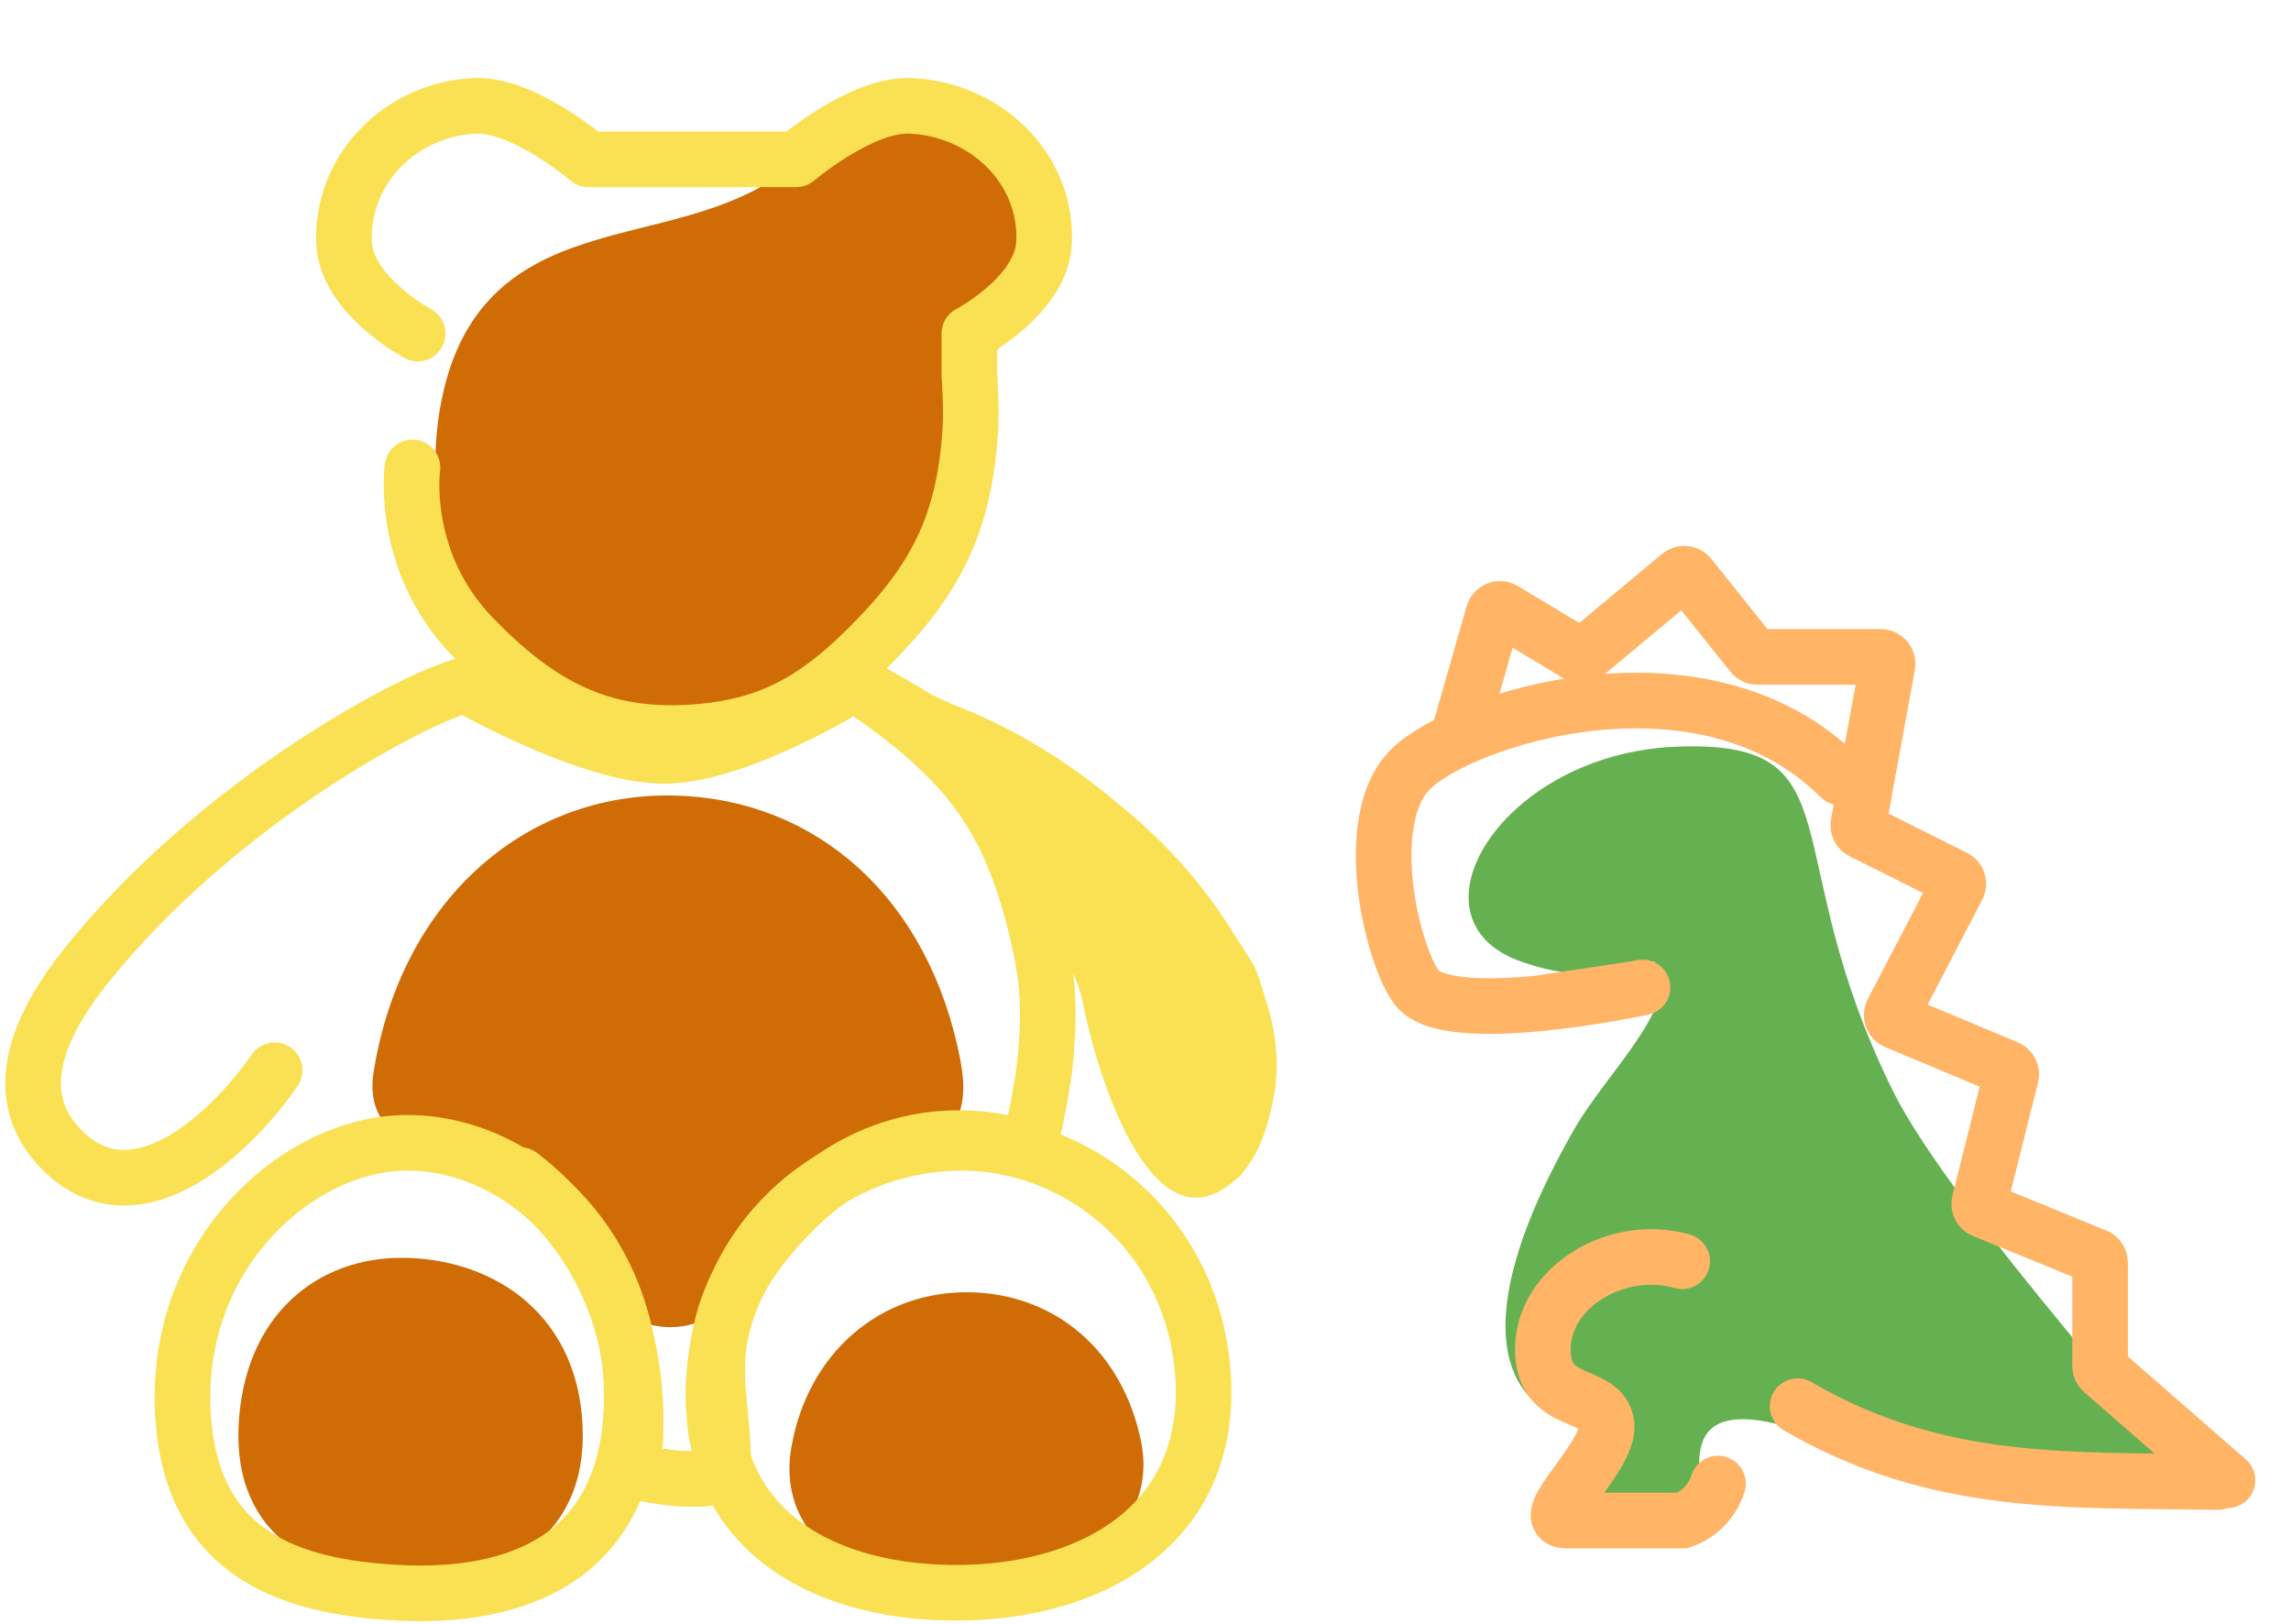 <svg xmlns="http://www.w3.org/2000/svg" fill="none" viewBox="0 0 309 219" height="219" width="309">
<path stroke-linejoin="round" stroke-linecap="round" stroke-width="5.15" stroke="#CF6C05" fill="#CF6C05" d="M130.762 176.857C120.069 176.663 111.242 184.038 109.255 195.748C107.268 207.458 120.193 212.963 130.762 212.69C141.263 212.419 153.663 206.002 151.374 194.887C149.086 183.773 140.994 177.044 130.762 176.857Z"></path>
<path stroke-linejoin="round" stroke-linecap="round" stroke-width="5.15" stroke="#CF6C05" fill="#CF6C05" d="M54.206 172.209C44.128 172.184 35.429 178.888 34.758 192.339C34.088 205.79 43.945 210.009 54.206 210.605C65.161 211.242 76.709 206.736 76.002 192.339C75.295 177.942 64.262 172.234 54.206 172.209Z"></path>
<path stroke-linejoin="round" stroke-linecap="round" stroke-width="5.15" stroke="#CF6C05" fill="#CF6C05" d="M107.377 25.171C90.625 37.724 65.473 28.972 61.648 57.07C57.823 85.168 87.081 110.967 103.046 97.722C148.376 60.115 115.066 76.242 130.44 49.363C145.814 22.484 125.314 11.73 107.377 25.171Z"></path>
<path stroke-linejoin="round" stroke-linecap="round" stroke-width="5.15" stroke="#CF6C05" fill="#CF6C05" d="M90.746 109.86C71.949 109.498 56.432 123.195 52.94 144.94C51.292 155.194 65.722 151.792 72.549 157.005C80.201 162.847 80.927 176.67 90.746 176.402C99.031 176.176 105.493 161.587 112.487 157.005C121.074 151.379 129.196 154.717 126.979 143.342C122.956 122.701 108.732 110.205 90.746 109.86Z"></path>
<path stroke-linejoin="round" stroke-linecap="round" stroke-width="7.5" stroke="#FAE053" d="M37.049 144.337C31.489 152.398 18.468 165.241 8.354 155.086C0.554 147.253 6.004 137.3 11.5 130.401C29.399 107.93 56.497 93.793 62.788 92.4C62.788 92.4 79.457 101.972 89.616 101.934C99.74 101.897 115.284 92.165 115.284 92.165M115.284 92.165C130.118 102.179 135.983 109.602 139.77 125.211C141.309 131.554 141.593 135.31 141.093 141.872C140.687 147.203 138.771 155.086 138.771 155.086C138.771 155.086 122.378 148.249 107.47 162.852C92.562 177.455 97.531 186.859 97.531 196.885C97.531 199.669 95.046 199.444 92.562 199.444C90.077 199.444 85.208 198.416 85.208 198.416C85.208 198.416 90.077 173.847 70.2 158.488M115.284 92.165C115.284 92.165 118.628 93.749 123.696 96.888C134.801 102.174 153.732 110.52 164.617 130.331C169.708 139.599 169.732 147.845 164.587 155.95"></path>
<path stroke-linejoin="round" stroke-linecap="round" stroke-width="7.5" stroke="#FAE053" d="M53.699 214.803C69.202 215.612 84.467 210.517 85.183 189.785C85.927 168.266 69.735 153.322 53.699 154.16C39.654 154.894 23.91 169.221 24.635 189.793C25.33 209.537 38.935 214.033 53.699 214.803Z"></path>
<path stroke-linejoin="round" stroke-linecap="round" stroke-width="7.5" stroke="#FAE053" d="M162.219 184.998C160.647 165.316 143.764 152.398 126.117 154.314C109.933 156.071 97.066 168.557 96.261 186.654C95.368 206.709 111.555 215.01 129.573 214.803C129.573 214.803 130.112 214.795 130.38 214.788C148.284 214.315 163.812 204.947 162.219 184.998Z"></path>
<path fill="#FAE053" d="M164.587 160.594C155.087 165.985 148.329 146.658 146.005 135.045C143.92 124.626 122.779 97.882 122.779 97.882C122.779 97.882 120.148 93.84 120.457 93.238C120.768 92.633 122.779 93.237 122.779 93.237C122.779 93.237 150.262 98.783 169.232 130.4C173.876 142.014 172.515 156.095 164.587 160.594Z"></path>
<path stroke-linejoin="round" stroke-linecap="round" stroke-width="7.5" stroke="#FAE053" d="M56.337 44.984C56.337 44.984 46.632 39.785 46.398 32.658C46.068 22.577 54.232 14.74 64.013 14.276C70.593 13.964 79.359 21.489 79.359 21.489H107.388C107.388 21.489 116.152 14.025 122.735 14.276C132.65 14.654 141.222 22.444 140.824 32.658C140.543 39.857 130.742 44.984 130.742 44.984V50.529C130.742 50.529 131.06 54.961 130.885 57.792C130.143 69.847 126.713 77.368 118.462 85.949C110.828 93.89 104.438 97.979 93.616 98.748C81.032 99.642 72.72 95.138 63.8 85.949C53.852 75.701 55.631 63.043 55.631 63.043"></path>
<path fill="#65B152" d="M226.106 100.7C250.805 99.737 239.182 114.561 255.338 147.183C263.174 163.008 296.138 199.641 296.138 199.641L261.78 197.143L246.748 194.645C246.748 194.645 231.925 187.337 229.569 194.645C228.686 197.385 229.569 200.187 229.569 202.138C222.86 205.065 212.39 207.134 212.39 207.134L210.243 202.138C210.243 202.138 217.185 202.61 218.832 192.416C205.948 193.398 194.247 183.837 212.39 152.179C216.685 144.685 227.422 134.694 223.127 129.698C218.832 129.698 215.765 133.357 205.202 129.697C188.943 124.063 202.473 101.622 226.106 100.7Z"></path>
<path stroke-linejoin="round" stroke-linecap="round" stroke-width="7.5" stroke="#FFB466" d="M248.203 104.851C229.622 86.27 196.995 96.985 190.224 103.769C183.454 110.554 187.686 128.645 191.071 133.169C193.139 135.932 200.463 135.994 207.412 135.335M221.536 133.169C221.536 133.169 221.247 133.231 220.724 133.336M299.123 199.883C279.077 199.525 261.409 200.672 242.452 189.646M207.412 135.335C213.187 134.788 218.702 133.742 220.724 133.336M207.412 135.335L220.724 133.336"></path>
<path stroke-linejoin="round" stroke-linecap="round" stroke-width="7.433" stroke="#65B152" d="M234.519 144.636C234.519 144.636 222.695 144.683 222.251 149.938C221.621 157.384 235.58 154.676 235.58 154.676"></path>
<path stroke-linecap="round" stroke-width="7.5" stroke="#FFB466" d="M197.104 97.883L201.417 82.789C201.584 82.201 202.264 81.933 202.788 82.248L212.797 88.253C213.136 88.456 213.566 88.423 213.87 88.17L226.571 77.586C226.97 77.253 227.566 77.313 227.891 77.719L236.31 88.244C236.487 88.464 236.754 88.592 237.036 88.592H253.664C254.245 88.592 254.683 89.118 254.578 89.689L250.651 111.133C250.577 111.539 250.78 111.946 251.15 112.131L263.617 118.365C264.081 118.597 264.265 119.164 264.025 119.625L255.246 136.472C254.995 136.955 255.21 137.549 255.711 137.759L270.693 144.028C271.117 144.206 271.347 144.665 271.236 145.111L266.979 162.138C266.867 162.586 267.101 163.048 267.528 163.223L282.675 169.426C283.024 169.569 283.252 169.909 283.252 170.286V184.228C283.252 184.496 283.369 184.752 283.571 184.928L300.431 199.638"></path>
<path fill="#FFB466" d="M225.839 173.699C227.827 174.278 229.909 173.134 230.487 171.146C231.066 169.157 229.923 167.076 227.934 166.498L225.839 173.699ZM208.094 182.152L211.844 182.116L208.094 182.152ZM216.684 192.146L220.41 191.718L216.684 192.146ZM235.353 200.991C235.859 198.982 234.641 196.944 232.632 196.439C230.624 195.933 228.586 197.151 228.08 199.16L235.353 200.991ZM226.887 205.064V208.814H227.517L228.113 208.608L226.887 205.064ZM227.934 166.498C222.534 164.927 216.727 165.983 212.273 168.722C207.799 171.474 204.286 176.211 204.344 182.189L211.844 182.116C211.817 179.369 213.406 176.83 216.202 175.111C219.017 173.379 222.65 172.771 225.839 173.699L227.934 166.498ZM212.959 192.574C212.932 192.341 212.997 192.344 212.873 192.703C212.757 193.036 212.541 193.494 212.196 194.086C211.491 195.295 210.531 196.594 209.502 198.01C208.639 199.199 207.423 200.857 206.866 202.29C206.645 202.858 205.983 204.686 207.02 206.525C208.205 208.629 210.409 208.814 211.285 208.814V201.314C211.3 201.314 211.37 201.314 211.482 201.331C211.593 201.348 211.775 201.386 211.999 201.473C212.485 201.663 213.123 202.079 213.554 202.844C213.959 203.562 213.973 204.222 213.946 204.548C213.932 204.716 213.905 204.839 213.887 204.905C213.878 204.94 213.87 204.966 213.865 204.982C213.86 204.998 213.856 205.007 213.856 205.007C213.856 205.007 213.864 204.986 213.887 204.94C213.909 204.894 213.94 204.833 213.983 204.756C214.072 204.597 214.192 204.4 214.35 204.157C214.672 203.664 215.08 203.093 215.571 202.417C216.497 201.141 217.734 199.478 218.676 197.863C219.154 197.043 219.624 196.123 219.958 195.163C220.282 194.228 220.56 193.024 220.41 191.718L212.959 192.574ZM204.344 182.189C204.369 184.819 205.091 186.99 206.496 188.697C207.822 190.31 209.49 191.165 210.659 191.698C212.116 192.362 212.55 192.476 213.036 192.802C213.168 192.891 213.13 192.892 213.059 192.787C212.972 192.659 212.957 192.554 212.959 192.574L220.41 191.718C220.121 189.2 218.719 187.583 217.213 186.573C216.05 185.793 214.384 185.153 213.77 184.873C212.868 184.462 212.494 184.184 212.288 183.933C212.158 183.775 211.856 183.352 211.844 182.116L204.344 182.189ZM211.285 208.814C211.295 208.814 211.305 208.814 211.314 208.814C211.324 208.814 211.333 208.814 211.343 208.814C211.353 208.814 211.362 208.814 211.372 208.814C211.382 208.814 211.391 208.814 211.401 208.814C211.411 208.814 211.42 208.814 211.43 208.814C211.44 208.814 211.449 208.814 211.459 208.814C211.469 208.814 211.478 208.814 211.488 208.814C211.498 208.814 211.508 208.814 211.517 208.814C211.527 208.814 211.537 208.814 211.547 208.814C211.556 208.814 211.566 208.814 211.576 208.814C211.586 208.814 211.596 208.814 211.606 208.814C211.615 208.814 211.625 208.814 211.635 208.814C211.645 208.814 211.655 208.814 211.665 208.814C211.674 208.814 211.684 208.814 211.694 208.814C211.704 208.814 211.714 208.814 211.724 208.814C211.734 208.814 211.744 208.814 211.754 208.814C211.764 208.814 211.774 208.814 211.784 208.814C211.794 208.814 211.804 208.814 211.814 208.814C211.824 208.814 211.834 208.814 211.844 208.814C211.854 208.814 211.864 208.814 211.874 208.814C211.884 208.814 211.894 208.814 211.904 208.814C211.914 208.814 211.924 208.814 211.934 208.814C211.944 208.814 211.954 208.814 211.964 208.814C211.974 208.814 211.984 208.814 211.994 208.814C212.005 208.814 212.015 208.814 212.025 208.814C212.035 208.814 212.045 208.814 212.055 208.814C212.065 208.814 212.076 208.814 212.086 208.814C212.096 208.814 212.106 208.814 212.116 208.814C212.127 208.814 212.137 208.814 212.147 208.814C212.157 208.814 212.167 208.814 212.178 208.814C212.188 208.814 212.198 208.814 212.208 208.814C212.219 208.814 212.229 208.814 212.239 208.814C212.249 208.814 212.26 208.814 212.27 208.814C212.28 208.814 212.291 208.814 212.301 208.814C212.311 208.814 212.322 208.814 212.332 208.814C212.342 208.814 212.353 208.814 212.363 208.814C212.373 208.814 212.384 208.814 212.394 208.814C212.405 208.814 212.415 208.814 212.425 208.814C212.436 208.814 212.446 208.814 212.457 208.814C212.467 208.814 212.477 208.814 212.488 208.814C212.498 208.814 212.509 208.814 212.519 208.814C212.53 208.814 212.54 208.814 212.551 208.814C212.561 208.814 212.572 208.814 212.582 208.814C212.593 208.814 212.603 208.814 212.614 208.814C212.624 208.814 212.635 208.814 212.645 208.814C212.656 208.814 212.666 208.814 212.677 208.814C212.687 208.814 212.698 208.814 212.708 208.814C212.719 208.814 212.73 208.814 212.74 208.814C212.751 208.814 212.761 208.814 212.772 208.814C212.783 208.814 212.793 208.814 212.804 208.814C212.814 208.814 212.825 208.814 212.836 208.814C212.846 208.814 212.857 208.814 212.868 208.814C212.878 208.814 212.889 208.814 212.9 208.814C212.91 208.814 212.921 208.814 212.932 208.814C212.942 208.814 212.953 208.814 212.964 208.814C212.975 208.814 212.985 208.814 212.996 208.814C213.007 208.814 213.017 208.814 213.028 208.814C213.039 208.814 213.05 208.814 213.06 208.814C213.071 208.814 213.082 208.814 213.093 208.814C213.104 208.814 213.114 208.814 213.125 208.814C213.136 208.814 213.147 208.814 213.158 208.814C213.168 208.814 213.179 208.814 213.19 208.814C213.201 208.814 213.212 208.814 213.223 208.814C213.233 208.814 213.244 208.814 213.255 208.814C213.266 208.814 213.277 208.814 213.288 208.814C213.299 208.814 213.309 208.814 213.32 208.814C213.331 208.814 213.342 208.814 213.353 208.814C213.364 208.814 213.375 208.814 213.386 208.814C213.397 208.814 213.408 208.814 213.419 208.814C213.43 208.814 213.44 208.814 213.451 208.814C213.462 208.814 213.473 208.814 213.484 208.814C213.495 208.814 213.506 208.814 213.517 208.814C213.528 208.814 213.539 208.814 213.55 208.814C213.561 208.814 213.572 208.814 213.583 208.814C213.594 208.814 213.605 208.814 213.616 208.814C213.627 208.814 213.638 208.814 213.649 208.814C213.661 208.814 213.672 208.814 213.683 208.814C213.694 208.814 213.705 208.814 213.716 208.814C213.727 208.814 213.738 208.814 213.749 208.814C213.76 208.814 213.771 208.814 213.782 208.814C213.793 208.814 213.805 208.814 213.816 208.814C213.827 208.814 213.838 208.814 213.849 208.814C213.86 208.814 213.871 208.814 213.882 208.814C213.894 208.814 213.905 208.814 213.916 208.814C213.927 208.814 213.938 208.814 213.949 208.814C213.961 208.814 213.972 208.814 213.983 208.814C213.994 208.814 214.005 208.814 214.017 208.814C214.028 208.814 214.039 208.814 214.05 208.814C214.061 208.814 214.073 208.814 214.084 208.814C214.095 208.814 214.106 208.814 214.117 208.814C214.129 208.814 214.14 208.814 214.151 208.814C214.162 208.814 214.174 208.814 214.185 208.814C214.196 208.814 214.208 208.814 214.219 208.814C214.23 208.814 214.241 208.814 214.253 208.814C214.264 208.814 214.275 208.814 214.287 208.814C214.298 208.814 214.309 208.814 214.32 208.814C214.332 208.814 214.343 208.814 214.354 208.814C214.366 208.814 214.377 208.814 214.388 208.814C214.4 208.814 214.411 208.814 214.422 208.814C214.434 208.814 214.445 208.814 214.456 208.814C214.468 208.814 214.479 208.814 214.491 208.814C214.502 208.814 214.513 208.814 214.525 208.814C214.536 208.814 214.547 208.814 214.559 208.814C214.57 208.814 214.582 208.814 214.593 208.814C214.604 208.814 214.616 208.814 214.627 208.814C214.639 208.814 214.65 208.814 214.661 208.814C214.673 208.814 214.684 208.814 214.696 208.814C214.707 208.814 214.719 208.814 214.73 208.814C214.742 208.814 214.753 208.814 214.764 208.814C214.776 208.814 214.787 208.814 214.799 208.814C214.81 208.814 214.822 208.814 214.833 208.814C214.845 208.814 214.856 208.814 214.868 208.814C214.879 208.814 214.891 208.814 214.902 208.814C214.914 208.814 214.925 208.814 214.937 208.814C214.948 208.814 214.96 208.814 214.971 208.814C214.983 208.814 214.994 208.814 215.006 208.814C215.017 208.814 215.029 208.814 215.04 208.814C215.052 208.814 215.063 208.814 215.075 208.814C215.086 208.814 215.098 208.814 215.11 208.814C215.121 208.814 215.133 208.814 215.144 208.814C215.156 208.814 215.167 208.814 215.179 208.814C215.191 208.814 215.202 208.814 215.214 208.814C215.225 208.814 215.237 208.814 215.248 208.814C215.26 208.814 215.272 208.814 215.283 208.814C215.295 208.814 215.306 208.814 215.318 208.814C215.33 208.814 215.341 208.814 215.353 208.814C215.364 208.814 215.376 208.814 215.388 208.814C215.399 208.814 215.411 208.814 215.423 208.814C215.434 208.814 215.446 208.814 215.457 208.814C215.469 208.814 215.481 208.814 215.492 208.814C215.504 208.814 215.516 208.814 215.527 208.814C215.539 208.814 215.551 208.814 215.562 208.814C215.574 208.814 215.586 208.814 215.597 208.814C215.609 208.814 215.621 208.814 215.632 208.814C215.644 208.814 215.656 208.814 215.667 208.814C215.679 208.814 215.691 208.814 215.702 208.814C215.714 208.814 215.726 208.814 215.737 208.814C215.749 208.814 215.761 208.814 215.772 208.814C215.784 208.814 215.796 208.814 215.808 208.814C215.819 208.814 215.831 208.814 215.843 208.814C215.854 208.814 215.866 208.814 215.878 208.814C215.89 208.814 215.901 208.814 215.913 208.814C215.925 208.814 215.936 208.814 215.948 208.814C215.96 208.814 215.972 208.814 215.983 208.814C215.995 208.814 216.007 208.814 216.019 208.814C216.03 208.814 216.042 208.814 216.054 208.814C216.066 208.814 216.077 208.814 216.089 208.814C216.101 208.814 216.113 208.814 216.124 208.814C216.136 208.814 216.148 208.814 216.16 208.814C216.171 208.814 216.183 208.814 216.195 208.814C216.207 208.814 216.218 208.814 216.23 208.814C216.242 208.814 216.254 208.814 216.266 208.814C216.277 208.814 216.289 208.814 216.301 208.814C216.313 208.814 216.324 208.814 216.336 208.814C216.348 208.814 216.36 208.814 216.372 208.814C216.383 208.814 216.395 208.814 216.407 208.814C216.419 208.814 216.431 208.814 216.442 208.814C216.454 208.814 216.466 208.814 216.478 208.814C216.49 208.814 216.501 208.814 216.513 208.814C216.525 208.814 216.537 208.814 216.549 208.814C216.56 208.814 216.572 208.814 216.584 208.814C216.596 208.814 216.608 208.814 216.62 208.814C216.631 208.814 216.643 208.814 216.655 208.814C216.667 208.814 216.679 208.814 216.69 208.814C216.702 208.814 216.714 208.814 216.726 208.814C216.738 208.814 216.75 208.814 216.761 208.814C216.773 208.814 216.785 208.814 216.797 208.814C216.809 208.814 216.821 208.814 216.832 208.814C216.844 208.814 216.856 208.814 216.868 208.814C216.88 208.814 216.892 208.814 216.904 208.814C216.915 208.814 216.927 208.814 216.939 208.814C216.951 208.814 216.963 208.814 216.975 208.814C216.986 208.814 216.998 208.814 217.01 208.814C217.022 208.814 217.034 208.814 217.046 208.814C217.058 208.814 217.069 208.814 217.081 208.814C217.093 208.814 217.105 208.814 217.117 208.814C217.129 208.814 217.14 208.814 217.152 208.814C217.164 208.814 217.176 208.814 217.188 208.814C217.2 208.814 217.212 208.814 217.223 208.814C217.235 208.814 217.247 208.814 217.259 208.814C217.271 208.814 217.283 208.814 217.295 208.814C217.306 208.814 217.318 208.814 217.33 208.814C217.342 208.814 217.354 208.814 217.366 208.814C217.378 208.814 217.39 208.814 217.401 208.814C217.413 208.814 217.425 208.814 217.437 208.814C217.449 208.814 217.461 208.814 217.473 208.814C217.484 208.814 217.496 208.814 217.508 208.814C217.52 208.814 217.532 208.814 217.544 208.814C217.556 208.814 217.567 208.814 217.579 208.814C217.591 208.814 217.603 208.814 217.615 208.814C217.627 208.814 217.639 208.814 217.651 208.814C217.662 208.814 217.674 208.814 217.686 208.814C217.698 208.814 217.71 208.814 217.722 208.814C217.734 208.814 217.745 208.814 217.757 208.814C217.769 208.814 217.781 208.814 217.793 208.814C217.805 208.814 217.817 208.814 217.828 208.814C217.84 208.814 217.852 208.814 217.864 208.814C217.876 208.814 217.888 208.814 217.9 208.814C217.911 208.814 217.923 208.814 217.935 208.814C217.947 208.814 217.959 208.814 217.971 208.814C217.983 208.814 217.994 208.814 218.006 208.814C218.018 208.814 218.03 208.814 218.042 208.814C218.054 208.814 218.066 208.814 218.077 208.814C218.089 208.814 218.101 208.814 218.113 208.814C218.125 208.814 218.137 208.814 218.149 208.814C218.16 208.814 218.172 208.814 218.184 208.814C218.196 208.814 218.208 208.814 218.22 208.814C218.231 208.814 218.243 208.814 218.255 208.814C218.267 208.814 218.279 208.814 218.291 208.814C218.302 208.814 218.314 208.814 218.326 208.814C218.338 208.814 218.35 208.814 218.362 208.814C218.373 208.814 218.385 208.814 218.397 208.814C218.409 208.814 218.421 208.814 218.433 208.814C218.444 208.814 218.456 208.814 218.468 208.814C218.48 208.814 218.492 208.814 218.504 208.814C218.515 208.814 218.527 208.814 218.539 208.814C218.551 208.814 218.563 208.814 218.574 208.814C218.586 208.814 218.598 208.814 218.61 208.814C218.622 208.814 218.633 208.814 218.645 208.814C218.657 208.814 218.669 208.814 218.681 208.814C218.693 208.814 218.704 208.814 218.716 208.814C218.728 208.814 218.74 208.814 218.751 208.814C218.763 208.814 218.775 208.814 218.787 208.814C218.799 208.814 218.81 208.814 218.822 208.814C218.834 208.814 218.846 208.814 218.858 208.814C218.869 208.814 218.881 208.814 218.893 208.814C218.905 208.814 218.916 208.814 218.928 208.814C218.94 208.814 218.952 208.814 218.963 208.814C218.975 208.814 218.987 208.814 218.999 208.814C219.011 208.814 219.022 208.814 219.034 208.814C219.046 208.814 219.058 208.814 219.069 208.814C219.081 208.814 219.093 208.814 219.105 208.814C219.116 208.814 219.128 208.814 219.14 208.814C219.151 208.814 219.163 208.814 219.175 208.814C219.187 208.814 219.198 208.814 219.21 208.814C219.222 208.814 219.234 208.814 219.245 208.814C219.257 208.814 219.269 208.814 219.28 208.814C219.292 208.814 219.304 208.814 219.316 208.814C219.327 208.814 219.339 208.814 219.351 208.814C219.362 208.814 219.374 208.814 219.386 208.814C219.397 208.814 219.409 208.814 219.421 208.814C219.433 208.814 219.444 208.814 219.456 208.814C219.468 208.814 219.479 208.814 219.491 208.814C219.503 208.814 219.514 208.814 219.526 208.814C219.538 208.814 219.549 208.814 219.561 208.814C219.573 208.814 219.584 208.814 219.596 208.814C219.608 208.814 219.619 208.814 219.631 208.814C219.642 208.814 219.654 208.814 219.666 208.814C219.677 208.814 219.689 208.814 219.701 208.814C219.712 208.814 219.724 208.814 219.735 208.814C219.747 208.814 219.759 208.814 219.77 208.814C219.782 208.814 219.794 208.814 219.805 208.814C219.817 208.814 219.828 208.814 219.84 208.814C219.852 208.814 219.863 208.814 219.875 208.814C219.886 208.814 219.898 208.814 219.909 208.814C219.921 208.814 219.933 208.814 219.944 208.814C219.956 208.814 219.967 208.814 219.979 208.814C219.99 208.814 220.002 208.814 220.014 208.814C220.025 208.814 220.037 208.814 220.048 208.814C220.06 208.814 220.071 208.814 220.083 208.814C220.094 208.814 220.106 208.814 220.117 208.814C220.129 208.814 220.14 208.814 220.152 208.814C220.163 208.814 220.175 208.814 220.186 208.814C220.198 208.814 220.209 208.814 220.221 208.814C220.232 208.814 220.244 208.814 220.255 208.814C220.267 208.814 220.278 208.814 220.29 208.814C220.301 208.814 220.313 208.814 220.324 208.814C220.336 208.814 220.347 208.814 220.359 208.814C220.37 208.814 220.382 208.814 220.393 208.814C220.404 208.814 220.416 208.814 220.427 208.814C220.439 208.814 220.45 208.814 220.462 208.814C220.473 208.814 220.485 208.814 220.496 208.814C220.507 208.814 220.519 208.814 220.53 208.814C220.542 208.814 220.553 208.814 220.564 208.814C220.576 208.814 220.587 208.814 220.598 208.814C220.61 208.814 220.621 208.814 220.633 208.814C220.644 208.814 220.655 208.814 220.667 208.814C220.678 208.814 220.689 208.814 220.701 208.814C220.712 208.814 220.723 208.814 220.735 208.814C220.746 208.814 220.757 208.814 220.769 208.814C220.78 208.814 220.791 208.814 220.803 208.814C220.814 208.814 220.825 208.814 220.837 208.814C220.848 208.814 220.859 208.814 220.871 208.814C220.882 208.814 220.893 208.814 220.904 208.814C220.916 208.814 220.927 208.814 220.938 208.814C220.949 208.814 220.961 208.814 220.972 208.814C220.983 208.814 220.994 208.814 221.006 208.814C221.017 208.814 221.028 208.814 221.039 208.814C221.051 208.814 221.062 208.814 221.073 208.814C221.084 208.814 221.095 208.814 221.107 208.814C221.118 208.814 221.129 208.814 221.14 208.814C221.151 208.814 221.163 208.814 221.174 208.814C221.185 208.814 221.196 208.814 221.207 208.814C221.218 208.814 221.23 208.814 221.241 208.814C221.252 208.814 221.263 208.814 221.274 208.814C221.285 208.814 221.296 208.814 221.307 208.814C221.319 208.814 221.33 208.814 221.341 208.814C221.352 208.814 221.363 208.814 221.374 208.814C221.385 208.814 221.396 208.814 221.407 208.814C221.418 208.814 221.429 208.814 221.441 208.814C221.452 208.814 221.463 208.814 221.474 208.814C221.485 208.814 221.496 208.814 221.507 208.814C221.518 208.814 221.529 208.814 221.54 208.814C221.551 208.814 221.562 208.814 221.573 208.814C221.584 208.814 221.595 208.814 221.606 208.814C221.617 208.814 221.628 208.814 221.639 208.814C221.65 208.814 221.661 208.814 221.672 208.814C221.683 208.814 221.694 208.814 221.705 208.814C221.716 208.814 221.726 208.814 221.737 208.814C221.748 208.814 221.759 208.814 221.77 208.814C221.781 208.814 221.792 208.814 221.803 208.814C221.814 208.814 221.825 208.814 221.835 208.814C221.846 208.814 221.857 208.814 221.868 208.814C221.879 208.814 221.89 208.814 221.901 208.814C221.912 208.814 221.922 208.814 221.933 208.814C221.944 208.814 221.955 208.814 221.966 208.814C221.976 208.814 221.987 208.814 221.998 208.814C222.009 208.814 222.02 208.814 222.03 208.814C222.041 208.814 222.052 208.814 222.063 208.814C222.074 208.814 222.084 208.814 222.095 208.814C222.106 208.814 222.116 208.814 222.127 208.814C222.138 208.814 222.149 208.814 222.159 208.814C222.17 208.814 222.181 208.814 222.191 208.814C222.202 208.814 222.213 208.814 222.224 208.814C222.234 208.814 222.245 208.814 222.256 208.814C222.266 208.814 222.277 208.814 222.288 208.814C222.298 208.814 222.309 208.814 222.319 208.814C222.33 208.814 222.341 208.814 222.351 208.814C222.362 208.814 222.372 208.814 222.383 208.814C222.394 208.814 222.404 208.814 222.415 208.814C222.425 208.814 222.436 208.814 222.446 208.814C222.457 208.814 222.468 208.814 222.478 208.814C222.489 208.814 222.499 208.814 222.51 208.814C222.52 208.814 222.531 208.814 222.541 208.814C222.552 208.814 222.562 208.814 222.573 208.814C222.583 208.814 222.594 208.814 222.604 208.814C222.614 208.814 222.625 208.814 222.635 208.814C222.646 208.814 222.656 208.814 222.667 208.814C222.677 208.814 222.687 208.814 222.698 208.814C222.708 208.814 222.719 208.814 222.729 208.814C222.739 208.814 222.75 208.814 222.76 208.814C222.771 208.814 222.781 208.814 222.791 208.814C222.802 208.814 222.812 208.814 222.822 208.814C222.833 208.814 222.843 208.814 222.853 208.814C222.863 208.814 222.874 208.814 222.884 208.814C222.894 208.814 222.905 208.814 222.915 208.814C222.925 208.814 222.935 208.814 222.946 208.814C222.956 208.814 222.966 208.814 222.976 208.814C222.986 208.814 222.997 208.814 223.007 208.814C223.017 208.814 223.027 208.814 223.037 208.814C223.048 208.814 223.058 208.814 223.068 208.814C223.078 208.814 223.088 208.814 223.098 208.814C223.109 208.814 223.119 208.814 223.129 208.814C223.139 208.814 223.149 208.814 223.159 208.814C223.169 208.814 223.179 208.814 223.189 208.814C223.199 208.814 223.209 208.814 223.22 208.814C223.23 208.814 223.24 208.814 223.25 208.814C223.26 208.814 223.27 208.814 223.28 208.814C223.29 208.814 223.3 208.814 223.31 208.814C223.32 208.814 223.33 208.814 223.34 208.814C223.35 208.814 223.36 208.814 223.369 208.814C223.379 208.814 223.389 208.814 223.399 208.814C223.409 208.814 223.419 208.814 223.429 208.814C223.439 208.814 223.449 208.814 223.459 208.814C223.469 208.814 223.478 208.814 223.488 208.814C223.498 208.814 223.508 208.814 223.518 208.814C223.528 208.814 223.537 208.814 223.547 208.814C223.557 208.814 223.567 208.814 223.577 208.814C223.586 208.814 223.596 208.814 223.606 208.814C223.616 208.814 223.625 208.814 223.635 208.814C223.645 208.814 223.655 208.814 223.664 208.814C223.674 208.814 223.684 208.814 223.693 208.814C223.703 208.814 223.713 208.814 223.722 208.814C223.732 208.814 223.742 208.814 223.751 208.814C223.761 208.814 223.771 208.814 223.78 208.814C223.79 208.814 223.799 208.814 223.809 208.814C223.819 208.814 223.828 208.814 223.838 208.814C223.847 208.814 223.857 208.814 223.866 208.814C223.876 208.814 223.886 208.814 223.895 208.814C223.905 208.814 223.914 208.814 223.924 208.814C223.933 208.814 223.943 208.814 223.952 208.814C223.961 208.814 223.971 208.814 223.98 208.814C223.99 208.814 223.999 208.814 224.009 208.814C224.018 208.814 224.027 208.814 224.037 208.814C224.046 208.814 224.056 208.814 224.065 208.814C224.074 208.814 224.084 208.814 224.093 208.814C224.102 208.814 224.112 208.814 224.121 208.814C224.13 208.814 224.14 208.814 224.149 208.814C224.158 208.814 224.168 208.814 224.177 208.814C224.186 208.814 224.195 208.814 224.205 208.814C224.214 208.814 224.223 208.814 224.232 208.814C224.241 208.814 224.251 208.814 224.26 208.814C224.269 208.814 224.278 208.814 224.287 208.814C224.297 208.814 224.306 208.814 224.315 208.814C224.324 208.814 224.333 208.814 224.342 208.814C224.351 208.814 224.36 208.814 224.369 208.814C224.379 208.814 224.388 208.814 224.397 208.814C224.406 208.814 224.415 208.814 224.424 208.814C224.433 208.814 224.442 208.814 224.451 208.814C224.46 208.814 224.469 208.814 224.478 208.814C224.487 208.814 224.496 208.814 224.505 208.814C224.514 208.814 224.523 208.814 224.531 208.814C224.54 208.814 224.549 208.814 224.558 208.814C224.567 208.814 224.576 208.814 224.585 208.814C224.594 208.814 224.603 208.814 224.611 208.814C224.62 208.814 224.629 208.814 224.638 208.814C224.647 208.814 224.655 208.814 224.664 208.814C224.673 208.814 224.682 208.814 224.69 208.814C224.699 208.814 224.708 208.814 224.717 208.814C224.725 208.814 224.734 208.814 224.743 208.814C224.751 208.814 224.76 208.814 224.769 208.814C224.777 208.814 224.786 208.814 224.795 208.814C224.803 208.814 224.812 208.814 224.821 208.814C224.829 208.814 224.838 208.814 224.846 208.814C224.855 208.814 224.864 208.814 224.872 208.814C224.881 208.814 224.889 208.814 224.898 208.814C224.906 208.814 224.915 208.814 224.923 208.814C224.932 208.814 224.94 208.814 224.949 208.814C224.957 208.814 224.966 208.814 224.974 208.814C224.982 208.814 224.991 208.814 224.999 208.814C225.008 208.814 225.016 208.814 225.024 208.814C225.033 208.814 225.041 208.814 225.049 208.814C225.058 208.814 225.066 208.814 225.074 208.814C225.083 208.814 225.091 208.814 225.099 208.814C225.108 208.814 225.116 208.814 225.124 208.814C225.132 208.814 225.141 208.814 225.149 208.814C225.157 208.814 225.165 208.814 225.173 208.814C225.182 208.814 225.19 208.814 225.198 208.814C225.206 208.814 225.214 208.814 225.222 208.814C225.23 208.814 225.239 208.814 225.247 208.814C225.255 208.814 225.263 208.814 225.271 208.814C225.279 208.814 225.287 208.814 225.295 208.814C225.303 208.814 225.311 208.814 225.319 208.814C225.327 208.814 225.335 208.814 225.343 208.814C225.351 208.814 225.359 208.814 225.367 208.814C225.375 208.814 225.383 208.814 225.391 208.814C225.399 208.814 225.406 208.814 225.414 208.814C225.422 208.814 225.43 208.814 225.438 208.814C225.446 208.814 225.453 208.814 225.461 208.814C225.469 208.814 225.477 208.814 225.485 208.814C225.492 208.814 225.5 208.814 225.508 208.814C225.516 208.814 225.523 208.814 225.531 208.814C225.539 208.814 225.547 208.814 225.554 208.814C225.562 208.814 225.57 208.814 225.577 208.814C225.585 208.814 225.592 208.814 225.6 208.814C225.608 208.814 225.615 208.814 225.623 208.814C225.63 208.814 225.638 208.814 225.646 208.814C225.653 208.814 225.661 208.814 225.668 208.814C225.676 208.814 225.683 208.814 225.691 208.814C225.698 208.814 225.706 208.814 225.713 208.814C225.72 208.814 225.728 208.814 225.735 208.814C225.743 208.814 225.75 208.814 225.757 208.814C225.765 208.814 225.772 208.814 225.78 208.814C225.787 208.814 225.794 208.814 225.801 208.814C225.809 208.814 225.816 208.814 225.823 208.814C225.831 208.814 225.838 208.814 225.845 208.814C225.852 208.814 225.86 208.814 225.867 208.814C225.874 208.814 225.881 208.814 225.888 208.814C225.896 208.814 225.903 208.814 225.91 208.814C225.917 208.814 225.924 208.814 225.931 208.814C225.938 208.814 225.945 208.814 225.952 208.814C225.959 208.814 225.966 208.814 225.974 208.814C225.981 208.814 225.988 208.814 225.995 208.814C226.002 208.814 226.009 208.814 226.015 208.814C226.022 208.814 226.029 208.814 226.036 208.814C226.043 208.814 226.05 208.814 226.057 208.814C226.064 208.814 226.071 208.814 226.078 208.814C226.084 208.814 226.091 208.814 226.098 208.814C226.105 208.814 226.112 208.814 226.118 208.814C226.125 208.814 226.132 208.814 226.139 208.814C226.146 208.814 226.152 208.814 226.159 208.814C226.166 208.814 226.172 208.814 226.179 208.814C226.186 208.814 226.192 208.814 226.199 208.814C226.206 208.814 226.212 208.814 226.219 208.814C226.225 208.814 226.232 208.814 226.239 208.814C226.245 208.814 226.252 208.814 226.258 208.814C226.265 208.814 226.271 208.814 226.278 208.814C226.284 208.814 226.291 208.814 226.297 208.814C226.303 208.814 226.31 208.814 226.316 208.814C226.323 208.814 226.329 208.814 226.335 208.814C226.342 208.814 226.348 208.814 226.355 208.814C226.361 208.814 226.367 208.814 226.373 208.814C226.38 208.814 226.386 208.814 226.392 208.814C226.399 208.814 226.405 208.814 226.411 208.814C226.417 208.814 226.423 208.814 226.43 208.814C226.436 208.814 226.442 208.814 226.448 208.814C226.454 208.814 226.46 208.814 226.466 208.814C226.473 208.814 226.479 208.814 226.485 208.814C226.491 208.814 226.497 208.814 226.503 208.814C226.509 208.814 226.515 208.814 226.521 208.814C226.527 208.814 226.533 208.814 226.539 208.814C226.545 208.814 226.551 208.814 226.557 208.814C226.562 208.814 226.568 208.814 226.574 208.814C226.58 208.814 226.586 208.814 226.592 208.814C226.598 208.814 226.603 208.814 226.609 208.814C226.615 208.814 226.621 208.814 226.627 208.814C226.632 208.814 226.638 208.814 226.644 208.814C226.649 208.814 226.655 208.814 226.661 208.814C226.666 208.814 226.672 208.814 226.678 208.814C226.683 208.814 226.689 208.814 226.695 208.814C226.7 208.814 226.706 208.814 226.711 208.814C226.717 208.814 226.722 208.814 226.728 208.814C226.733 208.814 226.739 208.814 226.744 208.814C226.75 208.814 226.755 208.814 226.761 208.814C226.766 208.814 226.772 208.814 226.777 208.814C226.782 208.814 226.788 208.814 226.793 208.814C226.798 208.814 226.804 208.814 226.809 208.814C226.814 208.814 226.82 208.814 226.825 208.814C226.83 208.814 226.835 208.814 226.841 208.814C226.846 208.814 226.851 208.814 226.856 208.814C226.861 208.814 226.867 208.814 226.872 208.814C226.877 208.814 226.882 208.814 226.887 208.814V201.314C226.882 201.314 226.877 201.314 226.872 201.314C226.867 201.314 226.861 201.314 226.856 201.314C226.851 201.314 226.846 201.314 226.841 201.314C226.835 201.314 226.83 201.314 226.825 201.314C226.82 201.314 226.814 201.314 226.809 201.314C226.804 201.314 226.798 201.314 226.793 201.314C226.788 201.314 226.782 201.314 226.777 201.314C226.772 201.314 226.766 201.314 226.761 201.314C226.755 201.314 226.75 201.314 226.744 201.314C226.739 201.314 226.733 201.314 226.728 201.314C226.722 201.314 226.717 201.314 226.711 201.314C226.706 201.314 226.7 201.314 226.695 201.314C226.689 201.314 226.683 201.314 226.678 201.314C226.672 201.314 226.666 201.314 226.661 201.314C226.655 201.314 226.649 201.314 226.644 201.314C226.638 201.314 226.632 201.314 226.627 201.314C226.621 201.314 226.615 201.314 226.609 201.314C226.603 201.314 226.598 201.314 226.592 201.314C226.586 201.314 226.58 201.314 226.574 201.314C226.568 201.314 226.562 201.314 226.557 201.314C226.551 201.314 226.545 201.314 226.539 201.314C226.533 201.314 226.527 201.314 226.521 201.314C226.515 201.314 226.509 201.314 226.503 201.314C226.497 201.314 226.491 201.314 226.485 201.314C226.479 201.314 226.473 201.314 226.466 201.314C226.46 201.314 226.454 201.314 226.448 201.314C226.442 201.314 226.436 201.314 226.43 201.314C226.423 201.314 226.417 201.314 226.411 201.314C226.405 201.314 226.399 201.314 226.392 201.314C226.386 201.314 226.38 201.314 226.373 201.314C226.367 201.314 226.361 201.314 226.355 201.314C226.348 201.314 226.342 201.314 226.335 201.314C226.329 201.314 226.323 201.314 226.316 201.314C226.31 201.314 226.303 201.314 226.297 201.314C226.291 201.314 226.284 201.314 226.278 201.314C226.271 201.314 226.265 201.314 226.258 201.314C226.252 201.314 226.245 201.314 226.239 201.314C226.232 201.314 226.225 201.314 226.219 201.314C226.212 201.314 226.206 201.314 226.199 201.314C226.192 201.314 226.186 201.314 226.179 201.314C226.172 201.314 226.166 201.314 226.159 201.314C226.152 201.314 226.146 201.314 226.139 201.314C226.132 201.314 226.125 201.314 226.118 201.314C226.112 201.314 226.105 201.314 226.098 201.314C226.091 201.314 226.084 201.314 226.078 201.314C226.071 201.314 226.064 201.314 226.057 201.314C226.05 201.314 226.043 201.314 226.036 201.314C226.029 201.314 226.022 201.314 226.015 201.314C226.009 201.314 226.002 201.314 225.995 201.314C225.988 201.314 225.981 201.314 225.974 201.314C225.966 201.314 225.959 201.314 225.952 201.314C225.945 201.314 225.938 201.314 225.931 201.314C225.924 201.314 225.917 201.314 225.91 201.314C225.903 201.314 225.896 201.314 225.888 201.314C225.881 201.314 225.874 201.314 225.867 201.314C225.86 201.314 225.852 201.314 225.845 201.314C225.838 201.314 225.831 201.314 225.823 201.314C225.816 201.314 225.809 201.314 225.801 201.314C225.794 201.314 225.787 201.314 225.78 201.314C225.772 201.314 225.765 201.314 225.757 201.314C225.75 201.314 225.743 201.314 225.735 201.314C225.728 201.314 225.72 201.314 225.713 201.314C225.706 201.314 225.698 201.314 225.691 201.314C225.683 201.314 225.676 201.314 225.668 201.314C225.661 201.314 225.653 201.314 225.646 201.314C225.638 201.314 225.63 201.314 225.623 201.314C225.615 201.314 225.608 201.314 225.6 201.314C225.592 201.314 225.585 201.314 225.577 201.314C225.57 201.314 225.562 201.314 225.554 201.314C225.547 201.314 225.539 201.314 225.531 201.314C225.523 201.314 225.516 201.314 225.508 201.314C225.5 201.314 225.492 201.314 225.485 201.314C225.477 201.314 225.469 201.314 225.461 201.314C225.453 201.314 225.446 201.314 225.438 201.314C225.43 201.314 225.422 201.314 225.414 201.314C225.406 201.314 225.399 201.314 225.391 201.314C225.383 201.314 225.375 201.314 225.367 201.314C225.359 201.314 225.351 201.314 225.343 201.314C225.335 201.314 225.327 201.314 225.319 201.314C225.311 201.314 225.303 201.314 225.295 201.314C225.287 201.314 225.279 201.314 225.271 201.314C225.263 201.314 225.255 201.314 225.247 201.314C225.239 201.314 225.23 201.314 225.222 201.314C225.214 201.314 225.206 201.314 225.198 201.314C225.19 201.314 225.182 201.314 225.173 201.314C225.165 201.314 225.157 201.314 225.149 201.314C225.141 201.314 225.132 201.314 225.124 201.314C225.116 201.314 225.108 201.314 225.099 201.314C225.091 201.314 225.083 201.314 225.074 201.314C225.066 201.314 225.058 201.314 225.049 201.314C225.041 201.314 225.033 201.314 225.024 201.314C225.016 201.314 225.008 201.314 224.999 201.314C224.991 201.314 224.982 201.314 224.974 201.314C224.966 201.314 224.957 201.314 224.949 201.314C224.94 201.314 224.932 201.314 224.923 201.314C224.915 201.314 224.906 201.314 224.898 201.314C224.889 201.314 224.881 201.314 224.872 201.314C224.864 201.314 224.855 201.314 224.846 201.314C224.838 201.314 224.829 201.314 224.821 201.314C224.812 201.314 224.803 201.314 224.795 201.314C224.786 201.314 224.777 201.314 224.769 201.314C224.76 201.314 224.751 201.314 224.743 201.314C224.734 201.314 224.725 201.314 224.717 201.314C224.708 201.314 224.699 201.314 224.69 201.314C224.682 201.314 224.673 201.314 224.664 201.314C224.655 201.314 224.647 201.314 224.638 201.314C224.629 201.314 224.62 201.314 224.611 201.314C224.603 201.314 224.594 201.314 224.585 201.314C224.576 201.314 224.567 201.314 224.558 201.314C224.549 201.314 224.54 201.314 224.531 201.314C224.523 201.314 224.514 201.314 224.505 201.314C224.496 201.314 224.487 201.314 224.478 201.314C224.469 201.314 224.46 201.314 224.451 201.314C224.442 201.314 224.433 201.314 224.424 201.314C224.415 201.314 224.406 201.314 224.397 201.314C224.388 201.314 224.379 201.314 224.369 201.314C224.36 201.314 224.351 201.314 224.342 201.314C224.333 201.314 224.324 201.314 224.315 201.314C224.306 201.314 224.297 201.314 224.287 201.314C224.278 201.314 224.269 201.314 224.26 201.314C224.251 201.314 224.241 201.314 224.232 201.314C224.223 201.314 224.214 201.314 224.205 201.314C224.195 201.314 224.186 201.314 224.177 201.314C224.168 201.314 224.158 201.314 224.149 201.314C224.14 201.314 224.13 201.314 224.121 201.314C224.112 201.314 224.102 201.314 224.093 201.314C224.084 201.314 224.074 201.314 224.065 201.314C224.056 201.314 224.046 201.314 224.037 201.314C224.027 201.314 224.018 201.314 224.009 201.314C223.999 201.314 223.99 201.314 223.98 201.314C223.971 201.314 223.961 201.314 223.952 201.314C223.943 201.314 223.933 201.314 223.924 201.314C223.914 201.314 223.905 201.314 223.895 201.314C223.886 201.314 223.876 201.314 223.866 201.314C223.857 201.314 223.847 201.314 223.838 201.314C223.828 201.314 223.819 201.314 223.809 201.314C223.799 201.314 223.79 201.314 223.78 201.314C223.771 201.314 223.761 201.314 223.751 201.314C223.742 201.314 223.732 201.314 223.722 201.314C223.713 201.314 223.703 201.314 223.693 201.314C223.684 201.314 223.674 201.314 223.664 201.314C223.655 201.314 223.645 201.314 223.635 201.314C223.625 201.314 223.616 201.314 223.606 201.314C223.596 201.314 223.586 201.314 223.577 201.314C223.567 201.314 223.557 201.314 223.547 201.314C223.537 201.314 223.528 201.314 223.518 201.314C223.508 201.314 223.498 201.314 223.488 201.314C223.478 201.314 223.469 201.314 223.459 201.314C223.449 201.314 223.439 201.314 223.429 201.314C223.419 201.314 223.409 201.314 223.399 201.314C223.389 201.314 223.379 201.314 223.369 201.314C223.36 201.314 223.35 201.314 223.34 201.314C223.33 201.314 223.32 201.314 223.31 201.314C223.3 201.314 223.29 201.314 223.28 201.314C223.27 201.314 223.26 201.314 223.25 201.314C223.24 201.314 223.23 201.314 223.22 201.314C223.209 201.314 223.199 201.314 223.189 201.314C223.179 201.314 223.169 201.314 223.159 201.314C223.149 201.314 223.139 201.314 223.129 201.314C223.119 201.314 223.109 201.314 223.098 201.314C223.088 201.314 223.078 201.314 223.068 201.314C223.058 201.314 223.048 201.314 223.037 201.314C223.027 201.314 223.017 201.314 223.007 201.314C222.997 201.314 222.986 201.314 222.976 201.314C222.966 201.314 222.956 201.314 222.946 201.314C222.935 201.314 222.925 201.314 222.915 201.314C222.905 201.314 222.894 201.314 222.884 201.314C222.874 201.314 222.863 201.314 222.853 201.314C222.843 201.314 222.833 201.314 222.822 201.314C222.812 201.314 222.802 201.314 222.791 201.314C222.781 201.314 222.771 201.314 222.76 201.314C222.75 201.314 222.739 201.314 222.729 201.314C222.719 201.314 222.708 201.314 222.698 201.314C222.687 201.314 222.677 201.314 222.667 201.314C222.656 201.314 222.646 201.314 222.635 201.314C222.625 201.314 222.614 201.314 222.604 201.314C222.594 201.314 222.583 201.314 222.573 201.314C222.562 201.314 222.552 201.314 222.541 201.314C222.531 201.314 222.52 201.314 222.51 201.314C222.499 201.314 222.489 201.314 222.478 201.314C222.468 201.314 222.457 201.314 222.446 201.314C222.436 201.314 222.425 201.314 222.415 201.314C222.404 201.314 222.394 201.314 222.383 201.314C222.372 201.314 222.362 201.314 222.351 201.314C222.341 201.314 222.33 201.314 222.319 201.314C222.309 201.314 222.298 201.314 222.288 201.314C222.277 201.314 222.266 201.314 222.256 201.314C222.245 201.314 222.234 201.314 222.224 201.314C222.213 201.314 222.202 201.314 222.191 201.314C222.181 201.314 222.17 201.314 222.159 201.314C222.149 201.314 222.138 201.314 222.127 201.314C222.116 201.314 222.106 201.314 222.095 201.314C222.084 201.314 222.074 201.314 222.063 201.314C222.052 201.314 222.041 201.314 222.03 201.314C222.02 201.314 222.009 201.314 221.998 201.314C221.987 201.314 221.976 201.314 221.966 201.314C221.955 201.314 221.944 201.314 221.933 201.314C221.922 201.314 221.912 201.314 221.901 201.314C221.89 201.314 221.879 201.314 221.868 201.314C221.857 201.314 221.846 201.314 221.835 201.314C221.825 201.314 221.814 201.314 221.803 201.314C221.792 201.314 221.781 201.314 221.77 201.314C221.759 201.314 221.748 201.314 221.737 201.314C221.726 201.314 221.716 201.314 221.705 201.314C221.694 201.314 221.683 201.314 221.672 201.314C221.661 201.314 221.65 201.314 221.639 201.314C221.628 201.314 221.617 201.314 221.606 201.314C221.595 201.314 221.584 201.314 221.573 201.314C221.562 201.314 221.551 201.314 221.54 201.314C221.529 201.314 221.518 201.314 221.507 201.314C221.496 201.314 221.485 201.314 221.474 201.314C221.463 201.314 221.452 201.314 221.441 201.314C221.429 201.314 221.418 201.314 221.407 201.314C221.396 201.314 221.385 201.314 221.374 201.314C221.363 201.314 221.352 201.314 221.341 201.314C221.33 201.314 221.319 201.314 221.307 201.314C221.296 201.314 221.285 201.314 221.274 201.314C221.263 201.314 221.252 201.314 221.241 201.314C221.23 201.314 221.218 201.314 221.207 201.314C221.196 201.314 221.185 201.314 221.174 201.314C221.163 201.314 221.151 201.314 221.14 201.314C221.129 201.314 221.118 201.314 221.107 201.314C221.095 201.314 221.084 201.314 221.073 201.314C221.062 201.314 221.051 201.314 221.039 201.314C221.028 201.314 221.017 201.314 221.006 201.314C220.994 201.314 220.983 201.314 220.972 201.314C220.961 201.314 220.949 201.314 220.938 201.314C220.927 201.314 220.916 201.314 220.904 201.314C220.893 201.314 220.882 201.314 220.871 201.314C220.859 201.314 220.848 201.314 220.837 201.314C220.825 201.314 220.814 201.314 220.803 201.314C220.791 201.314 220.78 201.314 220.769 201.314C220.757 201.314 220.746 201.314 220.735 201.314C220.723 201.314 220.712 201.314 220.701 201.314C220.689 201.314 220.678 201.314 220.667 201.314C220.655 201.314 220.644 201.314 220.633 201.314C220.621 201.314 220.61 201.314 220.598 201.314C220.587 201.314 220.576 201.314 220.564 201.314C220.553 201.314 220.542 201.314 220.53 201.314C220.519 201.314 220.507 201.314 220.496 201.314C220.485 201.314 220.473 201.314 220.462 201.314C220.45 201.314 220.439 201.314 220.427 201.314C220.416 201.314 220.404 201.314 220.393 201.314C220.382 201.314 220.37 201.314 220.359 201.314C220.347 201.314 220.336 201.314 220.324 201.314C220.313 201.314 220.301 201.314 220.29 201.314C220.278 201.314 220.267 201.314 220.255 201.314C220.244 201.314 220.232 201.314 220.221 201.314C220.209 201.314 220.198 201.314 220.186 201.314C220.175 201.314 220.163 201.314 220.152 201.314C220.14 201.314 220.129 201.314 220.117 201.314C220.106 201.314 220.094 201.314 220.083 201.314C220.071 201.314 220.06 201.314 220.048 201.314C220.037 201.314 220.025 201.314 220.014 201.314C220.002 201.314 219.99 201.314 219.979 201.314C219.967 201.314 219.956 201.314 219.944 201.314C219.933 201.314 219.921 201.314 219.909 201.314C219.898 201.314 219.886 201.314 219.875 201.314C219.863 201.314 219.852 201.314 219.84 201.314C219.828 201.314 219.817 201.314 219.805 201.314C219.794 201.314 219.782 201.314 219.77 201.314C219.759 201.314 219.747 201.314 219.735 201.314C219.724 201.314 219.712 201.314 219.701 201.314C219.689 201.314 219.677 201.314 219.666 201.314C219.654 201.314 219.642 201.314 219.631 201.314C219.619 201.314 219.608 201.314 219.596 201.314C219.584 201.314 219.573 201.314 219.561 201.314C219.549 201.314 219.538 201.314 219.526 201.314C219.514 201.314 219.503 201.314 219.491 201.314C219.479 201.314 219.468 201.314 219.456 201.314C219.444 201.314 219.433 201.314 219.421 201.314C219.409 201.314 219.397 201.314 219.386 201.314C219.374 201.314 219.362 201.314 219.351 201.314C219.339 201.314 219.327 201.314 219.316 201.314C219.304 201.314 219.292 201.314 219.28 201.314C219.269 201.314 219.257 201.314 219.245 201.314C219.234 201.314 219.222 201.314 219.21 201.314C219.198 201.314 219.187 201.314 219.175 201.314C219.163 201.314 219.151 201.314 219.14 201.314C219.128 201.314 219.116 201.314 219.105 201.314C219.093 201.314 219.081 201.314 219.069 201.314C219.058 201.314 219.046 201.314 219.034 201.314C219.022 201.314 219.011 201.314 218.999 201.314C218.987 201.314 218.975 201.314 218.963 201.314C218.952 201.314 218.94 201.314 218.928 201.314C218.916 201.314 218.905 201.314 218.893 201.314C218.881 201.314 218.869 201.314 218.858 201.314C218.846 201.314 218.834 201.314 218.822 201.314C218.81 201.314 218.799 201.314 218.787 201.314C218.775 201.314 218.763 201.314 218.751 201.314C218.74 201.314 218.728 201.314 218.716 201.314C218.704 201.314 218.693 201.314 218.681 201.314C218.669 201.314 218.657 201.314 218.645 201.314C218.633 201.314 218.622 201.314 218.61 201.314C218.598 201.314 218.586 201.314 218.574 201.314C218.563 201.314 218.551 201.314 218.539 201.314C218.527 201.314 218.515 201.314 218.504 201.314C218.492 201.314 218.48 201.314 218.468 201.314C218.456 201.314 218.444 201.314 218.433 201.314C218.421 201.314 218.409 201.314 218.397 201.314C218.385 201.314 218.373 201.314 218.362 201.314C218.35 201.314 218.338 201.314 218.326 201.314C218.314 201.314 218.302 201.314 218.291 201.314C218.279 201.314 218.267 201.314 218.255 201.314C218.243 201.314 218.231 201.314 218.22 201.314C218.208 201.314 218.196 201.314 218.184 201.314C218.172 201.314 218.16 201.314 218.149 201.314C218.137 201.314 218.125 201.314 218.113 201.314C218.101 201.314 218.089 201.314 218.077 201.314C218.066 201.314 218.054 201.314 218.042 201.314C218.03 201.314 218.018 201.314 218.006 201.314C217.994 201.314 217.983 201.314 217.971 201.314C217.959 201.314 217.947 201.314 217.935 201.314C217.923 201.314 217.911 201.314 217.9 201.314C217.888 201.314 217.876 201.314 217.864 201.314C217.852 201.314 217.84 201.314 217.828 201.314C217.817 201.314 217.805 201.314 217.793 201.314C217.781 201.314 217.769 201.314 217.757 201.314C217.745 201.314 217.734 201.314 217.722 201.314C217.71 201.314 217.698 201.314 217.686 201.314C217.674 201.314 217.662 201.314 217.651 201.314C217.639 201.314 217.627 201.314 217.615 201.314C217.603 201.314 217.591 201.314 217.579 201.314C217.567 201.314 217.556 201.314 217.544 201.314C217.532 201.314 217.52 201.314 217.508 201.314C217.496 201.314 217.484 201.314 217.473 201.314C217.461 201.314 217.449 201.314 217.437 201.314C217.425 201.314 217.413 201.314 217.401 201.314C217.39 201.314 217.378 201.314 217.366 201.314C217.354 201.314 217.342 201.314 217.33 201.314C217.318 201.314 217.306 201.314 217.295 201.314C217.283 201.314 217.271 201.314 217.259 201.314C217.247 201.314 217.235 201.314 217.223 201.314C217.212 201.314 217.2 201.314 217.188 201.314C217.176 201.314 217.164 201.314 217.152 201.314C217.14 201.314 217.129 201.314 217.117 201.314C217.105 201.314 217.093 201.314 217.081 201.314C217.069 201.314 217.058 201.314 217.046 201.314C217.034 201.314 217.022 201.314 217.01 201.314C216.998 201.314 216.986 201.314 216.975 201.314C216.963 201.314 216.951 201.314 216.939 201.314C216.927 201.314 216.915 201.314 216.904 201.314C216.892 201.314 216.88 201.314 216.868 201.314C216.856 201.314 216.844 201.314 216.832 201.314C216.821 201.314 216.809 201.314 216.797 201.314C216.785 201.314 216.773 201.314 216.761 201.314C216.75 201.314 216.738 201.314 216.726 201.314C216.714 201.314 216.702 201.314 216.69 201.314C216.679 201.314 216.667 201.314 216.655 201.314C216.643 201.314 216.631 201.314 216.62 201.314C216.608 201.314 216.596 201.314 216.584 201.314C216.572 201.314 216.56 201.314 216.549 201.314C216.537 201.314 216.525 201.314 216.513 201.314C216.501 201.314 216.49 201.314 216.478 201.314C216.466 201.314 216.454 201.314 216.442 201.314C216.431 201.314 216.419 201.314 216.407 201.314C216.395 201.314 216.383 201.314 216.372 201.314C216.36 201.314 216.348 201.314 216.336 201.314C216.324 201.314 216.313 201.314 216.301 201.314C216.289 201.314 216.277 201.314 216.266 201.314C216.254 201.314 216.242 201.314 216.23 201.314C216.218 201.314 216.207 201.314 216.195 201.314C216.183 201.314 216.171 201.314 216.16 201.314C216.148 201.314 216.136 201.314 216.124 201.314C216.113 201.314 216.101 201.314 216.089 201.314C216.077 201.314 216.066 201.314 216.054 201.314C216.042 201.314 216.03 201.314 216.019 201.314C216.007 201.314 215.995 201.314 215.983 201.314C215.972 201.314 215.96 201.314 215.948 201.314C215.936 201.314 215.925 201.314 215.913 201.314C215.901 201.314 215.89 201.314 215.878 201.314C215.866 201.314 215.854 201.314 215.843 201.314C215.831 201.314 215.819 201.314 215.808 201.314C215.796 201.314 215.784 201.314 215.772 201.314C215.761 201.314 215.749 201.314 215.737 201.314C215.726 201.314 215.714 201.314 215.702 201.314C215.691 201.314 215.679 201.314 215.667 201.314C215.656 201.314 215.644 201.314 215.632 201.314C215.621 201.314 215.609 201.314 215.597 201.314C215.586 201.314 215.574 201.314 215.562 201.314C215.551 201.314 215.539 201.314 215.527 201.314C215.516 201.314 215.504 201.314 215.492 201.314C215.481 201.314 215.469 201.314 215.457 201.314C215.446 201.314 215.434 201.314 215.423 201.314C215.411 201.314 215.399 201.314 215.388 201.314C215.376 201.314 215.364 201.314 215.353 201.314C215.341 201.314 215.33 201.314 215.318 201.314C215.306 201.314 215.295 201.314 215.283 201.314C215.272 201.314 215.26 201.314 215.248 201.314C215.237 201.314 215.225 201.314 215.214 201.314C215.202 201.314 215.191 201.314 215.179 201.314C215.167 201.314 215.156 201.314 215.144 201.314C215.133 201.314 215.121 201.314 215.11 201.314C215.098 201.314 215.086 201.314 215.075 201.314C215.063 201.314 215.052 201.314 215.04 201.314C215.029 201.314 215.017 201.314 215.006 201.314C214.994 201.314 214.983 201.314 214.971 201.314C214.96 201.314 214.948 201.314 214.937 201.314C214.925 201.314 214.914 201.314 214.902 201.314C214.891 201.314 214.879 201.314 214.868 201.314C214.856 201.314 214.845 201.314 214.833 201.314C214.822 201.314 214.81 201.314 214.799 201.314C214.787 201.314 214.776 201.314 214.764 201.314C214.753 201.314 214.742 201.314 214.73 201.314C214.719 201.314 214.707 201.314 214.696 201.314C214.684 201.314 214.673 201.314 214.661 201.314C214.65 201.314 214.639 201.314 214.627 201.314C214.616 201.314 214.604 201.314 214.593 201.314C214.582 201.314 214.57 201.314 214.559 201.314C214.547 201.314 214.536 201.314 214.525 201.314C214.513 201.314 214.502 201.314 214.491 201.314C214.479 201.314 214.468 201.314 214.456 201.314C214.445 201.314 214.434 201.314 214.422 201.314C214.411 201.314 214.4 201.314 214.388 201.314C214.377 201.314 214.366 201.314 214.354 201.314C214.343 201.314 214.332 201.314 214.32 201.314C214.309 201.314 214.298 201.314 214.287 201.314C214.275 201.314 214.264 201.314 214.253 201.314C214.241 201.314 214.23 201.314 214.219 201.314C214.208 201.314 214.196 201.314 214.185 201.314C214.174 201.314 214.162 201.314 214.151 201.314C214.14 201.314 214.129 201.314 214.117 201.314C214.106 201.314 214.095 201.314 214.084 201.314C214.073 201.314 214.061 201.314 214.05 201.314C214.039 201.314 214.028 201.314 214.017 201.314C214.005 201.314 213.994 201.314 213.983 201.314C213.972 201.314 213.961 201.314 213.949 201.314C213.938 201.314 213.927 201.314 213.916 201.314C213.905 201.314 213.894 201.314 213.882 201.314C213.871 201.314 213.86 201.314 213.849 201.314C213.838 201.314 213.827 201.314 213.816 201.314C213.805 201.314 213.793 201.314 213.782 201.314C213.771 201.314 213.76 201.314 213.749 201.314C213.738 201.314 213.727 201.314 213.716 201.314C213.705 201.314 213.694 201.314 213.683 201.314C213.672 201.314 213.661 201.314 213.649 201.314C213.638 201.314 213.627 201.314 213.616 201.314C213.605 201.314 213.594 201.314 213.583 201.314C213.572 201.314 213.561 201.314 213.55 201.314C213.539 201.314 213.528 201.314 213.517 201.314C213.506 201.314 213.495 201.314 213.484 201.314C213.473 201.314 213.462 201.314 213.451 201.314C213.44 201.314 213.43 201.314 213.419 201.314C213.408 201.314 213.397 201.314 213.386 201.314C213.375 201.314 213.364 201.314 213.353 201.314C213.342 201.314 213.331 201.314 213.32 201.314C213.309 201.314 213.299 201.314 213.288 201.314C213.277 201.314 213.266 201.314 213.255 201.314C213.244 201.314 213.233 201.314 213.223 201.314C213.212 201.314 213.201 201.314 213.19 201.314C213.179 201.314 213.168 201.314 213.158 201.314C213.147 201.314 213.136 201.314 213.125 201.314C213.114 201.314 213.104 201.314 213.093 201.314C213.082 201.314 213.071 201.314 213.06 201.314C213.05 201.314 213.039 201.314 213.028 201.314C213.017 201.314 213.007 201.314 212.996 201.314C212.985 201.314 212.975 201.314 212.964 201.314C212.953 201.314 212.942 201.314 212.932 201.314C212.921 201.314 212.91 201.314 212.9 201.314C212.889 201.314 212.878 201.314 212.868 201.314C212.857 201.314 212.846 201.314 212.836 201.314C212.825 201.314 212.814 201.314 212.804 201.314C212.793 201.314 212.783 201.314 212.772 201.314C212.761 201.314 212.751 201.314 212.74 201.314C212.73 201.314 212.719 201.314 212.708 201.314C212.698 201.314 212.687 201.314 212.677 201.314C212.666 201.314 212.656 201.314 212.645 201.314C212.635 201.314 212.624 201.314 212.614 201.314C212.603 201.314 212.593 201.314 212.582 201.314C212.572 201.314 212.561 201.314 212.551 201.314C212.54 201.314 212.53 201.314 212.519 201.314C212.509 201.314 212.498 201.314 212.488 201.314C212.477 201.314 212.467 201.314 212.457 201.314C212.446 201.314 212.436 201.314 212.425 201.314C212.415 201.314 212.405 201.314 212.394 201.314C212.384 201.314 212.373 201.314 212.363 201.314C212.353 201.314 212.342 201.314 212.332 201.314C212.322 201.314 212.311 201.314 212.301 201.314C212.291 201.314 212.28 201.314 212.27 201.314C212.26 201.314 212.249 201.314 212.239 201.314C212.229 201.314 212.219 201.314 212.208 201.314C212.198 201.314 212.188 201.314 212.178 201.314C212.167 201.314 212.157 201.314 212.147 201.314C212.137 201.314 212.127 201.314 212.116 201.314C212.106 201.314 212.096 201.314 212.086 201.314C212.076 201.314 212.065 201.314 212.055 201.314C212.045 201.314 212.035 201.314 212.025 201.314C212.015 201.314 212.005 201.314 211.994 201.314C211.984 201.314 211.974 201.314 211.964 201.314C211.954 201.314 211.944 201.314 211.934 201.314C211.924 201.314 211.914 201.314 211.904 201.314C211.894 201.314 211.884 201.314 211.874 201.314C211.864 201.314 211.854 201.314 211.844 201.314C211.834 201.314 211.824 201.314 211.814 201.314C211.804 201.314 211.794 201.314 211.784 201.314C211.774 201.314 211.764 201.314 211.754 201.314C211.744 201.314 211.734 201.314 211.724 201.314C211.714 201.314 211.704 201.314 211.694 201.314C211.684 201.314 211.674 201.314 211.665 201.314C211.655 201.314 211.645 201.314 211.635 201.314C211.625 201.314 211.615 201.314 211.606 201.314C211.596 201.314 211.586 201.314 211.576 201.314C211.566 201.314 211.556 201.314 211.547 201.314C211.537 201.314 211.527 201.314 211.517 201.314C211.508 201.314 211.498 201.314 211.488 201.314C211.478 201.314 211.469 201.314 211.459 201.314C211.449 201.314 211.44 201.314 211.43 201.314C211.42 201.314 211.411 201.314 211.401 201.314C211.391 201.314 211.382 201.314 211.372 201.314C211.362 201.314 211.353 201.314 211.343 201.314C211.333 201.314 211.324 201.314 211.314 201.314C211.305 201.314 211.295 201.314 211.285 201.314V208.814ZM228.113 208.608C231.022 207.601 232.834 205.727 233.891 204.141C234.415 203.354 234.764 202.625 234.987 202.075C235.099 201.798 235.182 201.561 235.241 201.378C235.271 201.285 235.294 201.206 235.313 201.141C235.322 201.109 235.33 201.08 235.337 201.055C235.34 201.042 235.343 201.031 235.346 201.02C235.347 201.015 235.348 201.01 235.35 201.005C235.35 201.002 235.351 201 235.352 200.998C235.352 200.996 235.352 200.995 235.352 200.994C235.353 200.992 235.353 200.991 231.717 200.075C228.08 199.16 228.081 199.158 228.081 199.156C228.081 199.156 228.082 199.154 228.082 199.153C228.082 199.151 228.083 199.149 228.083 199.147C228.084 199.143 228.085 199.139 228.086 199.136C228.088 199.128 228.09 199.122 228.091 199.116C228.094 199.105 228.097 199.097 228.098 199.091C228.101 199.08 228.102 199.08 228.098 199.09C228.092 199.111 228.073 199.168 228.038 199.253C227.967 199.427 227.843 199.692 227.649 199.982C227.27 200.552 226.667 201.172 225.661 201.52L228.113 208.608Z"></path>
</svg>
